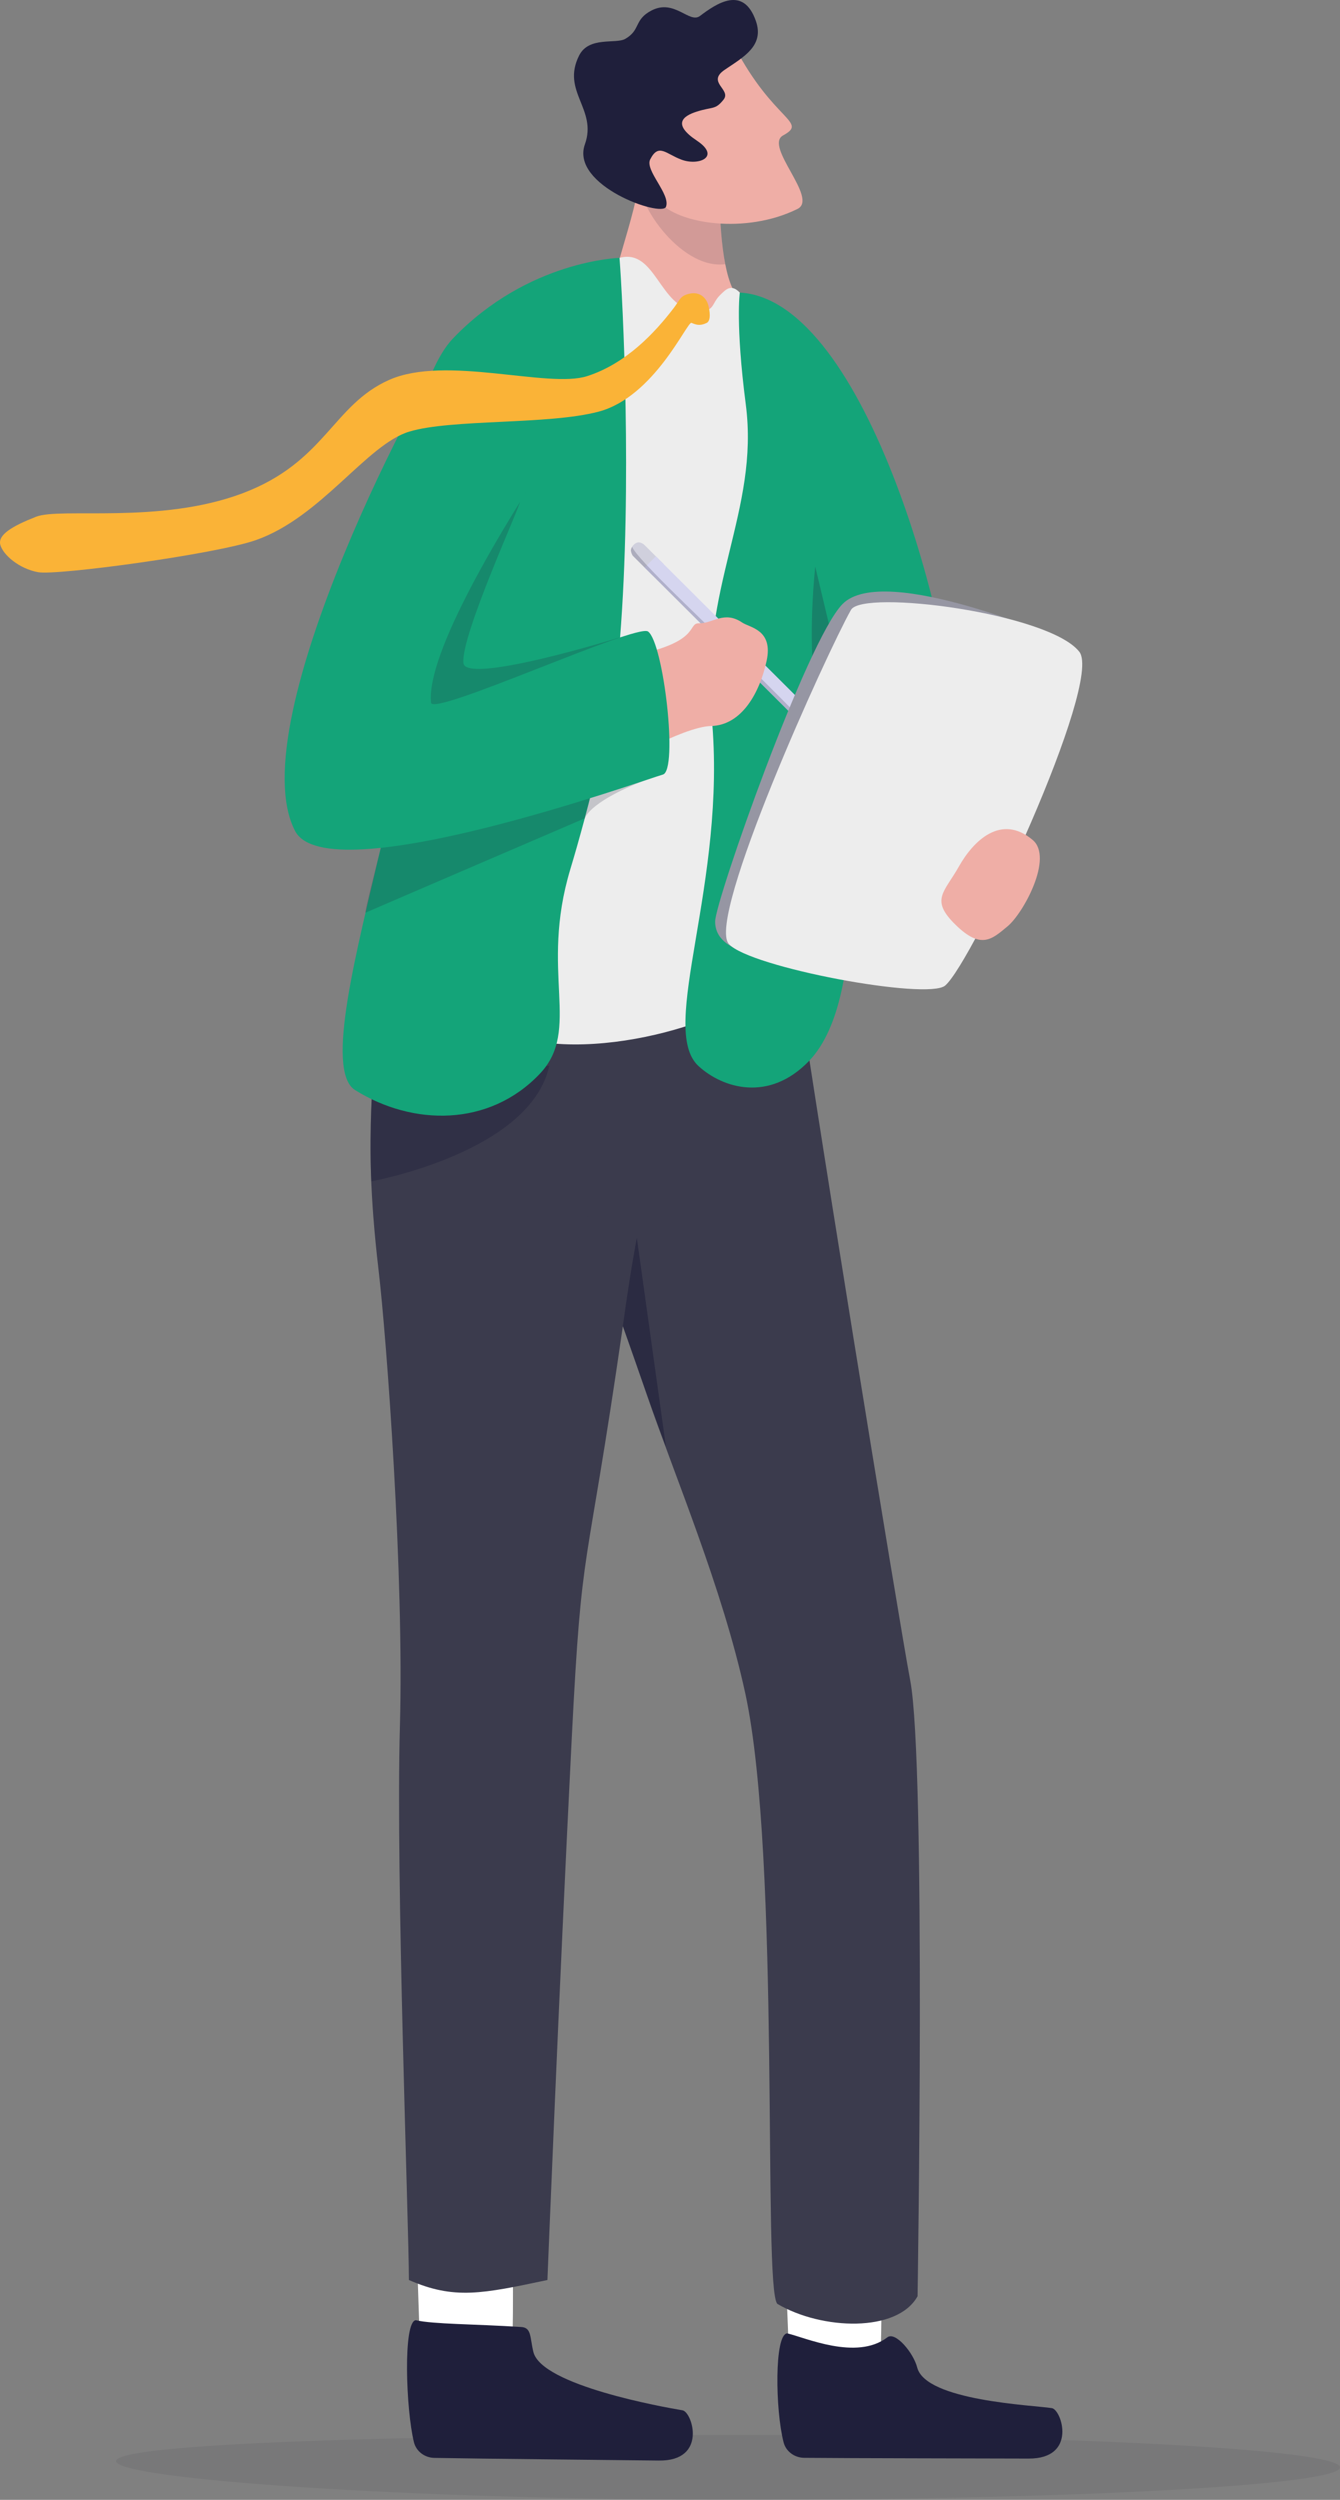 <?xml version="1.0" encoding="UTF-8"?><svg id="_レイヤー_2" xmlns="http://www.w3.org/2000/svg" viewBox="0 0 1414.53 2638.24"><rect x="0" y="0" width="1414.53" height="2638.24" fill="#808080" stroke="none"/><defs><style>.cls-1{fill:#32323f;opacity:.1;}.cls-2{fill:#efaea6;}.cls-3{opacity:.2;}.cls-3,.cls-4,.cls-5,.cls-6,.cls-7,.cls-8,.cls-9{fill:#1f1f3b;}.cls-4{opacity:.26;}.cls-5{opacity:.46;}.cls-6{opacity:.54;}.cls-7{opacity:.35;}.cls-8{opacity:.14;}.cls-10{fill:#d0d0dd;}.cls-11{fill:#9696a3;}.cls-12{fill:#fab337;}.cls-13{fill:#1f1e39;}.cls-14{fill:#d5d5ef;}.cls-15{fill:#fff;}.cls-16{fill:#14a479;}.cls-17{fill:#3b3b4d;}.cls-18{fill:#ededed;}</style></defs><g id="Layer_1"><path class="cls-1" d="M122.56,2597.33c0,18.93,304.82,40.91,656.03,40.91s635.93-15.35,635.93-34.28-284.72-34.28-635.93-34.28-656.03,8.71-656.03,27.65Z"/><path class="cls-2" d="M637.45,362.7l91.64,17.83s89.13,16.12,72.78-3.74c-21.83-26.58-19.75-54.09-28.35-71.93-3.4-7.06-5.97-16.17-7.92-26.06-4.14-21.15-5.4-45.75-5.74-61.15-.23-9.09-.11-14.97-.11-14.97l1.34-7.23-36.89-81.87s-46.61,40.98-50.49,81.73c-3.54,37.15-40.38,126.56-36.26,167.4Z"/><path class="cls-8" d="M765.61,278.8c-4.14-21.15-5.4-45.75-5.74-61.15l-29.01-11.69s-44.86-25.69-52.84-15.17c-11.54,15.17,38.35,94.5,87.59,88.01Z"/><path class="cls-2" d="M775.33,49.05c41.56,79.42,78.14,79.13,51.36,93.84-20.64,11.33,37.66,66.42,15.21,77.58-54.4,27.04-127.16,16.1-146.89-8.53-19.73-24.62-51-104.24-51-104.24l131.31-58.66Z"/><path class="cls-9" d="M735.57,117.77c17.08-5.38,19.39-1.61,28.15-12.51,8.76-10.9-18.24-18.32,1.28-31.6,19.51-13.28,42.13-25.21,32.92-51.52-13.32-38.07-41.8-18.24-59.07-5.27-11.12,8.34-26.82-18.3-50.95-5.87-18.93,9.75-11.34,20.53-27.83,30.01-9.96,5.73-38.39-2.94-48.72,17.55-19.17,38.01,19.45,56.43,6.08,93.76-15.59,43.55,81.27,77.27,85.6,65.9,5.05-13.27-22.6-38.48-16.65-50.04,8.98-17.44,16.34-5.79,33.27.42,18.08,6.63,41.53-3.14,15.95-20.19-25.58-17.05-15.48-25.77-.02-30.64Z"/><path class="cls-15" d="M928.5,2496.85c3.7-36.67.95-129.58.95-129.58l-101.33-3.53,5.45,139.51,66.97,44.36,27.95-50.76Z"/><path class="cls-9" d="M936.7,2466.72c8.54-6.53,27.58,16.39,31.5,31.79,8.98,35.25,122.03,39.74,142.17,42.92,10.39,1.64,27.14,53.46-24.59,53.24-44.73-.19-188.02-.3-236.96-.81-10.23-.11-19.18-6.78-21.64-16.32-8.8-34.05-9.88-113.91,3.77-115.02,18.41,4.12,73.19,29.11,105.75,4.2Z"/><path class="cls-15" d="M539.18,2497.47c3.92-36.65,1.71-129.57,1.71-129.57l-101.31-4.08,4.63,139.54,66.71,44.73,28.25-50.61Z"/><path class="cls-9" d="M550.34,2455.82c10.9.7,8.93,10.89,12.71,26.32,8.66,35.33,137.33,58.23,157.43,61.59,10.38,1.73,26.65,53.69-25.07,53.03-44.73-.57-188.01-1.89-236.95-2.82-10.23-.19-19.11-6.94-21.49-16.5-8.49-34.12-11.66-127.79,2-128.79,18.37,4.27,61.73,3.97,111.37,7.17Z"/><path class="cls-17" d="M394.18,1284.94c1.28,16.58,3,34.63,5.33,54.39,8.73,74.1,27.14,324.01,22.64,482.76-4.5,157.97,9.49,527.52,9.49,584.12,47.98,21.04,77.68,14.48,146.23,0,0,0,12.18-304.91,25.69-571.85,10.96-216.74,14.13-158.81,53.95-434.8l.02.05c.45,1.28,10.16,28.16,24.29,69.53,30.23,88.3,80.73,206.39,104.94,318.08,37.75,174.28,18.05,628.53,33.84,644.2,47.07,27.73,126.73,30.42,148-8.09,0,0,9.01-561.76-7.73-649.74-11.35-59.82-107.15-646.09-128.54-803.58,0,0-422.01-92.01-434.94,52.14-1.76,19.71-2.28,37.12-2.05,53.72.33,22.38-.9,43.12-2.12,65.87-1.97,37.16-3.93,79.6.95,143.21Z"/><path class="cls-5" d="M620.35,1284.1s.03.08.06.23c.76-.48,1.09-.71,1.18-.79-.21.03-1.23.56-1.23.56Z"/><path class="cls-6" d="M657.51,1399.55l.02.05c.45,1.28,27.74,79.87,45.49,127.44l-30.77-220.8s-7.57,39.76-14.74,93.32Z"/><path class="cls-7" d="M392.04,1246.77c3.5-.78,167.91-31.09,187.83-122.03,0,0-141.4,12.14-186.64,16.99-1.97,37.16-2.6,84.01-1.18,105.04Z"/><path class="cls-18" d="M653.96,272.16c38.29-10.39,42.03,52.88,80.64,55.94,20.38,1.61,15.88-7.27,25.51-16.66,5.93-5.78,11.48-12.27,20.85-2.66,190.55,195.52-7.86,688.49,16.39,722.9,19.83,28.14-141.42,89.54-242.7,64.84-138.9-33.87-130.45-184.71-126.43-213.53,4.02-28.81,93.5-518.48,93.5-518.48,0,0,70.35-37.2,132.25-92.35Z"/><path class="cls-16" d="M933.26,888.85c34.21-37.19,75.86-46.02,75.86-98.18,0-116.03-93.71-474.52-228.16-481.89,0,0-4.73,32.73,6.31,118.06,14.58,112.77-48.9,193.01-36.03,329.47,16.65,176.5-57.25,329.05-13.79,368.85,25.32,23.19,74.22,38.52,116.6-5.49,66.68-69.25,39.5-279.66,33.42-333.62-2.37-21.01-7.58-49.32-12.04-78.65-5.52-36.48-10.6-20.85-31.42-58.04-3.18-5.67-55.04,113.05-59.5,193.38-4.72,85.01,3.47,48.98,24.54,100.41,16.2,39.53,98.73-26.6,124.21-54.29Z"/><path class="cls-16" d="M374.85,1150.42c60.72,37.97,141.5,39.11,194.95-17.16,44.3-46.67-.53-107.08,32.25-215.93,18.22-60.41,46.44-168.71,52.46-243.88,12.84-159.99,3.02-356.11-.55-401.29,0,0-96.48,2.37-175.72,84.95-33.31,34.69-54.26,135.03-57.81,208.38-1.13,24.07-1.8,43.41-2.14,59.76-.67,33.39.12,54.23,1.2,77.06.43,9.09.89,18.51,1.34,29.14v.02c.48,12,.96,25.58,1.27,42.02.5,26.88-8.59,71.04-19.87,119.9l-.02.02c-24.72,107.04-59.9,236.68-27.36,257.02Z"/><path class="cls-10" d="M668.1,586.64l12.4,12.36,8.24,8.21,2.18-2.18,9.66-9.68-8.24-8.21-12.4-12.36c-.92-.93-4.04-2.63-6.14-2.42-2.38.24-4.94,2.11-6.48,4.63-.6.96-1.04,2.02-1.28,3.12-.35,1.66,1.13,5.62,2.06,6.53Z"/><path class="cls-14" d="M692.33,587.13l-1.17,1.17-2.9,2.91-5.09,5.11-.24.24-2.42,2.43,179.18,178.62.42.22,15.76,8.27c2.71,1.42,5.63-1.51,4.2-4.21l-8.54-16.15-.54-.54-178.64-178.08Z"/><path class="cls-2" d="M859.67,777.62l20.98,12.01c1.91,1.09,4.03-1.04,2.93-2.94l-12.08-20.94-.21-.21c-2.56,1.35-3.65.18-4.51,1.23-1.11,1.34,1.1,4.53-.23,5.87-1.34,1.34-2.13-.68-3.46.65-1.33,1.33-.5,2.15-1.32,2.97-.81.82-.27-.51-2.1,1.36Z"/><path class="cls-13" d="M876.1,787.03l7.49,4.29c1.1.63,2.32-.6,1.69-1.69l-4.31-7.46c-.06-.1-.18-.14-.3-.1-1.97.74-1.09,2.28-2.12,3.11-.49.4-1.47.94-2.44,1.43-.17.09-.18.33-.01.42Z"/><path class="cls-3" d="M668.1,586.64l12.4,12.36,8.24,8.21,170.94,170.41,2.1-1.36c-17.77-21.29-91.41-92.61-114.3-115.38-10.43-10.38-36.87-35.51-56.56-55.85-2.84-2.92-5.53-5.75-8.02-8.43-8.56-9.18-14.67-16.51-15.58-19.61-.6.96-1.04,2.02-1.28,3.12-.35,1.66,1.13,5.62,2.06,6.53Z"/><path class="cls-3" d="M656.51,672.01c-65.85,20.12-165.04,45.78-167.27,27.93-3.52-28.2,61.73-169.58,59.5-170.32-2.23-.74-136.85,96.69-136.85,96.69l16.11,169.33s-44.87,168.83-42.15,167.59c6.97-3.17,231.56-99.66,231.56-99.66,0,0,4.23-19.43,77.51-45.35,17.85-6.31-33.29-81.3-39.08-125.72-2.23-17.11.67-20.49.67-20.49Z"/><path class="cls-2" d="M678.95,689.48c60.28-14.09,46.73-32.04,59.1-31.7,14.48.39,26.22-13.7,45.4-.78,8.14,5.48,32.88,7.44,25.83,40.32-7.05,32.88-25.83,68.11-58.71,68.89-30.49.73-102.55,43.45-102.55,43.45l30.92-120.16Z"/><path class="cls-16" d="M591.62,463.21c-64.45,96.9-141.8,227.06-136.6,278.38,1.52,15.03,217.02-83.89,229.08-75.12,16.36,11.9,31.98,146.52,15.62,150.98-16.36,4.46-353.79,125.82-388.24,59.5-59.5-114.54,140.61-488.69,167.57-519.93,26.95-31.24,143.32-44.68,142.08,11.23-1.24,55.91-29.5,94.96-29.5,94.96Z"/><path class="cls-4" d="M858.97,713.9c-5.43-53.2,1.63-115.91,1.63-115.91l20.09,84.42-21.72,31.49Z"/><path class="cls-11" d="M1125.79,677.04c-1.83-.91-192.37-84.39-236.41-39.55-37.72,38.41-133.98,312.31-134.44,334.72-.46,22.41,23.78,29.49,23.78,29.49l347.06-324.66Z"/><path class="cls-18" d="M1139.38,687.9c-31.92-40.99-228.74-66.19-241.08-44.24-25.87,46-152.87,325.59-128.95,352.55,21.98,24.77,209.88,59.67,228.4,43.9,28.91-24.63,166.81-319.88,141.63-352.21Z"/><path class="cls-2" d="M1044.49,879.73c-13.39,7.07-24.56,21.06-32.29,34.78-15.45,27.44-30.58,34.95-3.55,61.42,27.03,26.47,38.39,15.42,55.03,1.6s48.62-72.47,26.39-91.12c-16.59-13.92-32.2-13.75-45.58-6.68"/><path class="cls-12" d="M747.59,321.77c-1.61-5.93-7.81-14.79-20.36-11.69-9.46,2.33-9.44,6.38-15.98,14.94-19.64,25.72-50.08,58.62-91.42,71.93-41.34,13.31-149.18-22.54-208.96,3.95-59.78,26.49-67.34,86.66-154.71,119.65-87.37,32.99-192.29,14.7-218,24.77-25.71,10.07-40.65,19.24-37.82,29.68,2.83,10.44,19.67,25.22,39.92,28.87,20.25,3.65,187.42-19.02,229.76-33.83,69.12-24.19,117.09-101.06,162.05-114.55,44.96-13.49,146.68-6.99,199.75-21.03,59.18-15.65,93.63-95.57,98.12-93.74,4.49,1.84,8.67,3.65,15.95.14,5-2.41,3.32-13.16,1.71-19.09Z"/></g></svg>